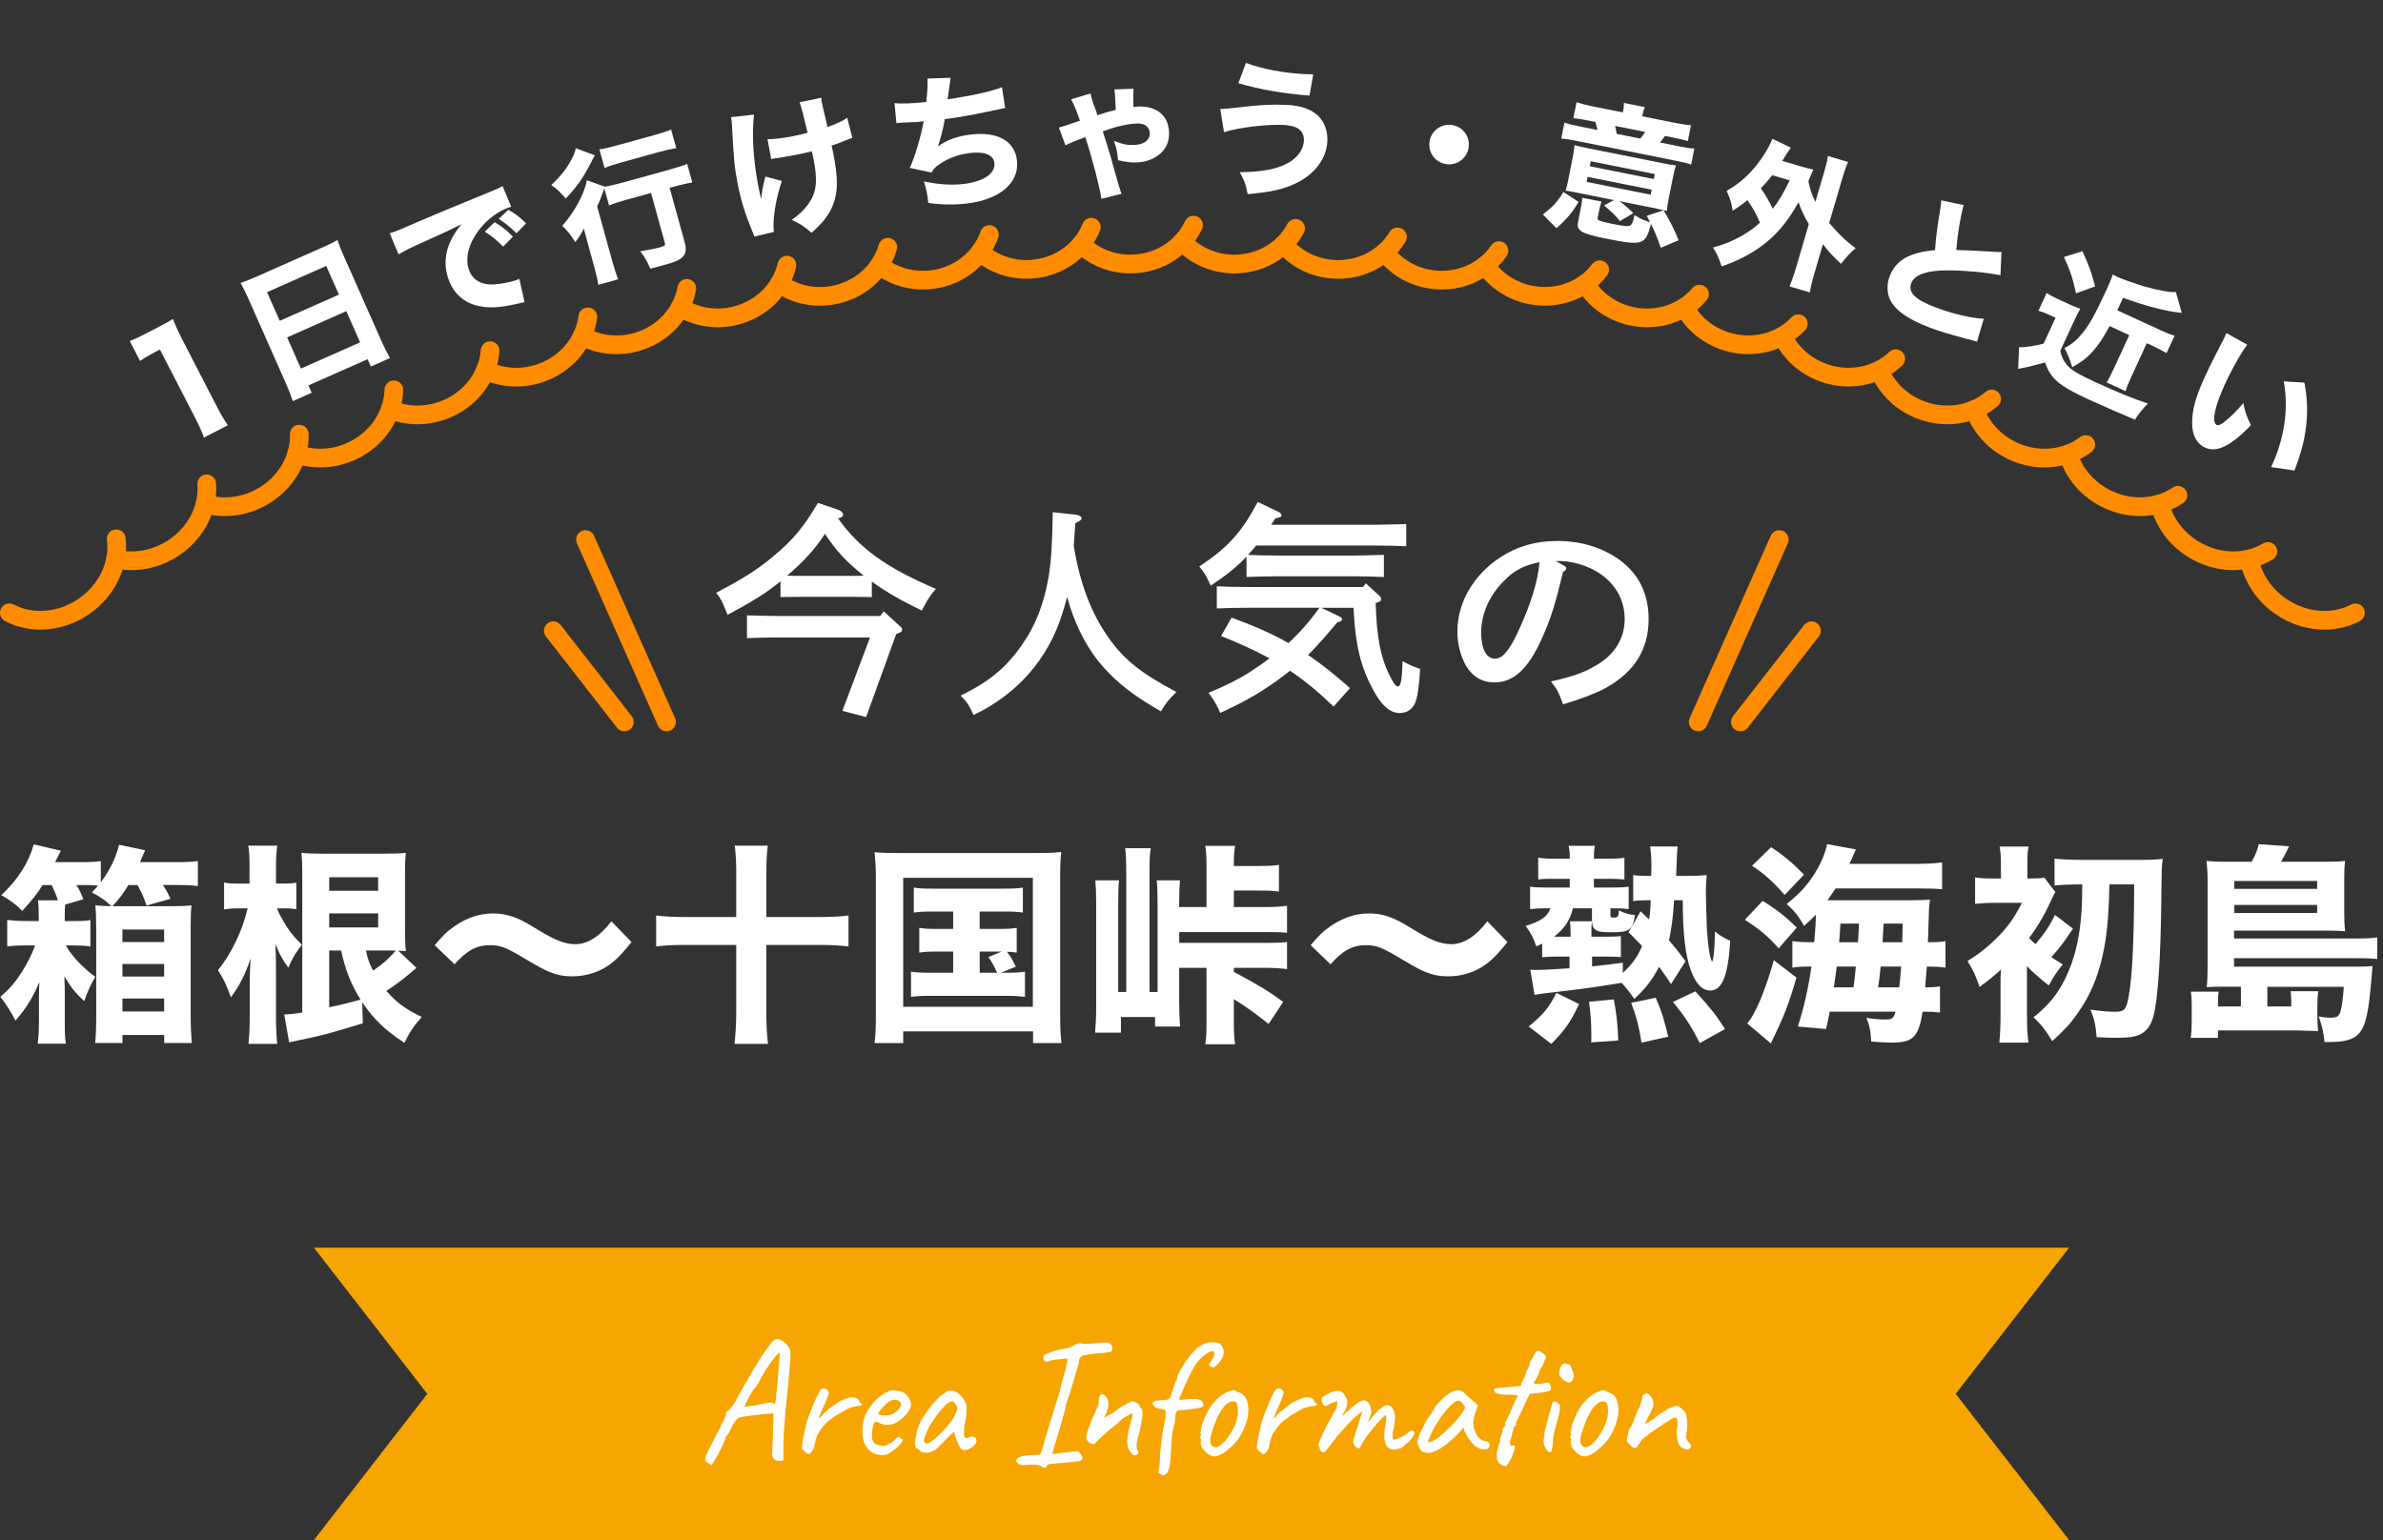 <?xml version="1.0" encoding="UTF-8"?>
<svg id="_レイヤー_1" data-name="レイヤー 1" xmlns="http://www.w3.org/2000/svg" viewBox="0 0 764.82 494.39">
  <rect x="0" y="0" width="764.82" height="494.39" fill="#333333" stroke="none"/>
  <defs>
    <style>
      .cls-1 {
        fill: #f7a500;
      }

      .cls-2 {
        fill: none;
        stroke: #ff8c00;
        stroke-linecap: round;
        stroke-linejoin: round;
        stroke-width: 6px;
      }

      .cls-3 {
        fill: #fff;
      }
    </style>
  </defs>
  <polygon class="cls-1" points="627.68 447.47 664.07 494.39 100.76 494.39 137.14 447.47 100.76 400.55 664.07 400.55 627.68 447.47"/>
  <g>
    <g>
      <line class="cls-2" x1="187.91" y1="173.21" x2="213.93" y2="231.76"/>
      <line class="cls-2" x1="177.58" y1="202.49" x2="200.39" y2="231.76"/>
    </g>
    <g>
      <line class="cls-2" x1="571.06" y1="173.21" x2="545.04" y2="231.76"/>
      <line class="cls-2" x1="581.39" y1="202.49" x2="558.58" y2="231.76"/>
    </g>
  </g>
  <g>
    <path class="cls-2" d="M3,196.73c7.07,3.73,16.44,3.13,24-2.1,7.56-5.24,11.35-13.76,10.31-21.67"/>
    <path class="cls-2" d="M37.11,179.45c5.76,1.32,12.24.37,17.91-3.12,7.76-4.78,11.95-13.05,11.32-21"/>
    <path class="cls-2" d="M65.82,161.77c5.65,1.65,12.13,1.06,17.94-2.09,7.95-4.33,12.53-12.34,12.3-20.3"/>
    <path class="cls-2" d="M95.22,145.77c5.53,1.96,12,1.74,17.93-1.08,8.12-3.87,13.07-11.61,13.25-19.56"/>
    <path class="cls-2" d="M125.24,131.46c5.4,2.26,11.84,2.4,17.88-.09,8.27-3.42,13.59-10.87,14.17-18.79"/>
    <path class="cls-2" d="M155.81,118.84c5.25,2.55,11.65,3.04,17.79.88,8.4-2.96,14.08-10.11,15.06-17.99"/>
    <path class="cls-2" d="M186.87,107.89c5.1,2.83,11.43,3.66,17.65,1.83,8.51-2.51,14.53-9.34,15.92-17.15"/>
    <path class="cls-2" d="M218.34,98.63c4.93,3.1,11.2,4.26,17.48,2.77,8.6-2.05,14.95-8.56,16.74-16.29"/>
    <path class="cls-2" d="M250.15,91.06c4.75,3.35,10.93,4.85,17.27,3.69,8.68-1.6,15.34-7.76,17.52-15.38"/>
    <path class="cls-2" d="M282.24,85.16c4.56,3.6,10.65,5.41,17.03,4.58,8.73-1.14,15.7-6.95,18.26-14.45"/>
    <path class="cls-2" d="M314.54,80.95c4.36,3.83,10.34,5.96,16.75,5.46,8.77-.69,16.02-6.13,18.97-13.48"/>
    <path class="cls-2" d="M346.98,78.43c4.16,4.05,10.01,6.49,16.43,6.32,8.79-.23,16.31-5.29,19.64-12.48"/>
    <path class="cls-2" d="M379.48,77.59c3.94,4.26,9.66,7,16.08,7.17,8.79.22,16.57-4.44,20.26-11.45"/>
    <path class="cls-2" d="M411.99,78.43c3.71,4.46,9.28,7.49,15.69,7.99,8.77.68,16.79-3.57,20.84-10.38"/>
    <path class="cls-2" d="M444.43,80.95c3.48,4.64,8.89,7.96,15.27,8.79,8.73,1.13,16.97-2.69,21.38-9.28"/>
    <path class="cls-2" d="M476.72,85.16c3.24,4.82,8.48,8.41,14.82,9.58,8.68,1.59,17.12-1.8,21.87-8.15"/>
    <path class="cls-2" d="M508.81,91.06c2.99,4.98,8.05,8.85,14.33,10.35,8.6,2.04,17.23-.89,22.32-6.99"/>
    <path class="cls-2" d="M540.63,98.63c2.74,5.14,7.6,9.26,13.82,11.09,8.51,2.5,17.3.02,22.71-5.79"/>
    <path class="cls-2" d="M572.1,107.89c2.48,5.28,7.14,9.66,13.27,11.82,8.4,2.95,17.34.96,23.06-4.56"/>
    <path class="cls-2" d="M603.15,118.84c2.21,5.41,6.66,10.04,12.7,12.53,8.27,3.41,17.33,1.91,23.36-3.29"/>
    <path class="cls-2" d="M633.73,131.46c1.94,5.52,6.16,10.4,12.09,13.23,8.12,3.86,17.29,2.87,23.6-1.99"/>
    <path class="cls-2" d="M663.75,145.77c1.67,5.63,5.65,10.74,11.46,13.9,7.95,4.32,17.21,3.84,23.79-.66"/>
    <path class="cls-2" d="M693.15,161.77c1.39,5.73,5.13,11.06,10.8,14.56,7.77,4.78,17.09,4.83,23.92.7"/>
    <path class="cls-2" d="M721.86,179.45c1.1,5.81,4.59,11.37,10.11,15.19,7.56,5.23,16.92,5.83,24,2.1"/>
  </g>
  <g>
    <path class="cls-3" d="M253.71,434.65c0,.41,0,.82-.03,1.23-.02.41-.05.93-.11,1.57-.06.64-.1,1.19-.14,1.65s-.09,1.09-.17,1.88-.13,1.48-.17,2.07c-.04.6-.26,2.86-.67,6.78-.82,8.06-1.14,13.8-.95,17.19.04.26.04.6,0,1.01s-.06.63-.06.67c-.34.37-.95.45-1.85.22-.9-.22-1.4-.6-1.51-1.12-.19-.15-.28-.31-.28-.48s.07-1.67.22-4.51l.28-9.07-.73.06c-.75,0-2.41.15-4.98.45-2.58.3-4.18.54-4.82.73-.78,0-1.62.8-2.52,2.41-.22.56-.51,1.15-.87,1.76-.36.62-.53.96-.53,1.04l-.9,1.06c0,.41-.39,1.46-1.18,3.14-.71,1.61-1.85,3.6-3.42,5.99l-.89-.67c-.6-.3-.95-.62-1.06-.98-.11-.36,0-.91.31-1.68.32-.77.82-1.81,1.51-3.14.69-1.32,1.66-3.19,2.91-5.6,1.25-2.41,1.88-3.8,1.88-4.17-.15-.56.13-1.01.84-1.34.86-.86,1.57-1.77,2.13-2.74.45-1.04,2.41-4.52,5.88-10.42,1.38-2.46,3.15-5.15,5.32-8.06.86-1.16,1.61-1.73,2.24-1.71.63.02,1.4.36,2.3,1.04,1.16.86,1.81,1.79,1.96,2.8.04.22.06.54.06.95ZM248.67,450.78h.11c.07-.22.3-2.26.67-6.1.3-2.88.58-6.35.84-10.42-.38,0-1.26.93-2.66,2.8-1.4,1.87-2.64,3.86-3.72,5.99-1.01,1.83-1.62,2.74-1.85,2.74-.26.26-.88,1.27-1.85,3.02-.97,1.75-1.36,2.71-1.18,2.86,1.38-.3,2.54-.47,3.47-.5,2.24-.52,3.68-.82,4.31-.9.63-.07,1.08-.04,1.34.11.19.26.36.39.5.39Z"/>
    <path class="cls-3" d="M260.55,466.01c-.39.52-.74.78-1.04.78s-.75-.3-1.34-.9c-.37-.3-.62-.58-.73-.84-.22-.52.15-2.86,1.12-7,.11-.93.76-2.89,1.96-5.88,1.2-2.99,2.17-5.02,2.91-6.1.75-.56,1.47-.48,2.18.22.37.3.45.8.22,1.51-.3.97-.91,2.46-1.82,4.45s-1.32,3-1.2,3,.28-.08.5-.22c.41-.71,1.41-1.68,3-2.91,1.59-1.23,2.58-1.95,3-2.16.41-.21.85-.4,1.32-.59.46-.19.74-.3.81-.34.82-.41,1.69-.56,2.61-.45.91.11,1.48.45,1.71,1.01,0,.37.22.67.67.9l.28.34c0,.34-.48.53-1.46.59-.97.06-2.05.34-3.25.87-.15.11-.46.29-.92.53-.47.24-.78.42-.95.53s-.46.28-.87.5-.72.41-.92.56c-.21.15-.48.34-.81.56s-.62.43-.87.62c-.24.19-.51.39-.81.62-1.16.97-2.24,2.32-3.25,4.03-.26.26-.53.94-.81,2.04-.28,1.1-.42,1.78-.42,2.04-.15.6-.42,1.16-.81,1.68Z"/>
    <path class="cls-3" d="M286.16,463.07c.09-.06.15-.08.17-.08.02,0,.06-.02.11-.06.06-.04.08-.07.08-.11.26-.22.59-.53.98-.92.39-.39.68-.59.87-.59s.38.09.59.28c.2.19.34.3.42.34.6,0,.51.49-.25,1.46-.77.97-1.71,1.81-2.83,2.52-1.2,1.05-2.61,1.43-4.23,1.15-1.62-.28-2.92-1.09-3.89-2.44-1.16-1.46-1.59-3.79-1.29-7,.15-2.09,1.04-4.23,2.69-6.41,1.64-2.18,3.38-3.63,5.21-4.34.52-.34,1.01-.51,1.46-.53.45-.02,1.2.05,2.27.2,1.06.15,1.89.6,2.49,1.34.93.93,1.4,2.02,1.4,3.25-.15.9-.73,1.92-1.74,3.08-1.01,1.16-2.22,2.09-3.64,2.8-2.09.64-3.79.5-5.1-.39-.67-.26-1.13-.21-1.37.17-.24.37-.46,1.31-.64,2.8-.3,2.58.32,4,1.85,4.26.15.04.37.08.67.14.3.06.49.09.59.11.09.02.25.04.48.06s.41,0,.56-.03c.3-.07.59-.2.87-.36.28-.17.49-.29.64-.36.3-.15.49-.25.59-.31ZM286.24,454.03c.63-.26,1.28-.73,1.93-1.4.65-.67.98-1.26.98-1.76s-.26-.91-.78-1.23c-.52-.32-1.14-.38-1.85-.2-.71.19-1.44.62-2.18,1.29s-1.36,1.33-1.85,1.99c-.49.65-.67,1.04-.56,1.15.15.3.75.47,1.79.5,1.04.04,1.88-.07,2.52-.34Z"/>
    <path class="cls-3" d="M310.91,461.42c.58-.3,1.14-.34,1.68-.14.54.21.81.64.81,1.29s-.46,1.32-1.37,1.99c-.92.67-1.78,1.01-2.61,1.01-1.12,0-2.2-2-3.25-5.99-3.06,2.99-4.63,4.54-4.7,4.65-.41.71-1.44,1.38-3.08,2.02-.49.15-1.1.17-1.85.06-.75-.11-1.12-.25-1.12-.42s0-.26-.03-.28-.1-.03-.25-.03c-.22-.26-.56-.48-1.01-.67-.34-.49-.5-1.04-.5-1.68s.17-1.62.5-2.97c.19-1.83,1.3-4.19,3.33-7.08,2.04-2.89,3.89-4.84,5.57-5.85,1.08-1.08,2.43-1.19,4.03-.34,1.16.67,2.17,1.9,3.03,3.7.19.93.19,2.35,0,4.26-.45,1.53-.67,3.19-.67,4.98-.07.71,0,1.21.25,1.51.24.3.65.3,1.23,0ZM296.55,462.15c0,1.31.67,1.57,2.02.78.9-.52,2-1.44,3.3-2.74,1.31-1.31,2.46-2.64,3.47-4,1.01-1.36,1.66-2.79,1.96-4.28-.15-.41-.39-.85-.73-1.32-.34-.47-.63-.72-.9-.76-1.16,0-2.91,1.62-5.26,4.87l-1.85,2.74c-.22.3-.62,1.09-1.18,2.38s-.84,2.06-.84,2.32Z"/>
    <path class="cls-3" d="M347.12,431.24c.45.26,1.73.27,3.84.03,2.11-.24,3.54-.34,4.29-.28.75.06,1.25.35,1.51.87.52,1.53.21,2.26-.95,2.18-.6.19-2.13.36-4.59.5-2.61.34-4.01.65-4.2.95-.11.11-.24.28-.39.5-.15.22-.26.37-.34.45.11.34-.03,1.16-.42,2.46-.39,1.31-.83,2.78-1.32,4.42-1.2,4.03-1.9,6.25-2.13,6.66-.3.9-.45,1.55-.45,1.96-.67,2.65-1.47,5.49-2.41,8.51-.93,3.02-1.55,5.13-1.85,6.33.82-.07,2.21-.24,4.17-.5,1.96-.26,3.22-.37,3.78-.34.56.04.93.3,1.12.78,1.16,1.38.82,2.2-1.01,2.46-.63.11-2.03.24-4.17.39-2.15.15-3.61.28-4.4.39-.78.11-1.2.34-1.23.67,0,.6-.52.69-1.57.28-.56-.67-2.28-.88-5.15-.62-.79.15-1.51.06-2.18-.28-.67-.34-.95-.75-.84-1.23.08-.93,1.61-1.47,4.59-1.62l2.97-.17.56-1.18c.9-3.36,1.83-6.54,2.8-9.55.97-3,1.49-4.75,1.57-5.24.79-1.94,1.42-4.14,1.9-6.61,1.57-5.19,2.18-7.95,1.85-8.29-.34-.04-1.34.06-3.02.28s-2.6.39-2.74.5c-.19.26-.5.33-.95.2-.45-.13-.75-.38-.9-.76-.11-.63,0-1.08.34-1.34.34-.26,1.19-.62,2.58-1.09,1.38-.47,2.78-.81,4.2-1.04,1.42-.22,2.48-.65,3.19-1.29.75-.3,1.4-.43,1.96-.39Z"/>
    <path class="cls-3" d="M366.08,452.07c.45,0,.65.54.62,1.62-.04,1.08-.15,1.9-.34,2.46,0,.6-.28,2.02-.84,4.26-.86,2.73-.95,4.54-.28,5.43.15.3.14.6-.03.9-.17.3-.49.45-.98.45s-1.02-.44-1.6-1.32c-.58-.88-.87-1.92-.87-3.14s.32-2.97.95-5.26.9-3.51.79-3.64c-.11-.13-.69.09-1.74.67-1.05.58-1.79,1.13-2.24,1.65-.08.04-.35.27-.81.7-.47.43-1.27,1.09-2.41,1.99-1.14.9-2.64,2.28-4.51,4.14-.34.64-.82.8-1.46.5-.45-.11-.84-.36-1.18-.76s-.5-.81-.5-1.26c0-1.34,1.14-4.48,3.42-9.41.37-.67.56-1.45.56-2.32s.19-1.5.56-1.88c.15-.3.41-.38.78-.25.37.13.69.4.95.81,1.01.97,1.1,2.59.28,4.87l-.84,1.9s.99-.54,2.86-1.62c.41-.3.88-.65,1.4-1.06,1.04-.82,1.69-1.23,1.93-1.23s.55-.19.92-.56l.51-.28c.26,0,.54-.13.84-.39.3-.26.87-.21,1.71.14.84.36,1.26.81,1.26,1.37l.28.5Z"/>
    <path class="cls-3" d="M371.75,472.51c.3-1.08.45-2.07.45-2.97.15-4.78.77-9.54,1.85-14.28.11-1.27.11-2.05,0-2.35-.11-.3-.39-.47-.84-.5-1.72-.15-2.69-.58-2.91-1.29-.75-.67-.45-1.16.9-1.46.52-.11,1.26-.18,2.21-.2.95-.02,1.57-.17,1.85-.45.28-.28.55-.89.81-1.82l1.23-3.75c.34-.26.51-.69.53-1.29.02-.6,1.02-2.44,2.99-5.54,1.38-1.79,2.58-3.12,3.58-3.98,1.01-.86,2.17-1.4,3.47-1.62.11-.08.67-.1,1.68-.08s1.66.14,1.96.36c.3.22.61.65.92,1.29.32.64.4,1.34.25,2.1-.15.77-.39,1.39-.73,1.88s-.8,1.02-1.4,1.6c-.6.58-.98.87-1.15.87s-.4-.08-.7-.25-.47-.27-.5-.31c-.04-.04-.06-.08-.08-.14s-.03-.12-.03-.2.02-.15.06-.22c.04-.07.07-.15.11-.22.15-.3.24-.47.28-.5.15-.15.28-.34.39-.56.71-1.08.95-2.02.73-2.8-1.23-.22-2.73.62-4.48,2.52-.67.6-1.21,1.25-1.62,1.96-.41.71-.69,1.21-.84,1.51-.97,1.72-1.75,3.31-2.35,4.79s-1.01,2.44-1.23,2.88c-.41.9-.64,1.42-.7,1.57-.06.15.04.24.28.28.24.04.74.02,1.48-.06,3.51-.45,5.41-.17,5.71.84.56.82.45,1.38-.34,1.68-.38.11-1.27.27-2.69.48-1.42.21-2.36.32-2.83.34s-.86.04-1.18.06c-.32.02-.49.03-.53.03h-.17c-.34,0-.62.43-.84,1.29,0,.26-.06.76-.17,1.48-.11.73-.19,1.28-.22,1.65-.11.3-.22.76-.34,1.37s-.22,1.05-.34,1.32c-.15,1.38-.28,3.18-.39,5.4-.11,2.22-.25,3.89-.42,5.01-.17,1.12-.46,1.98-.87,2.58-.67.75-1.2.97-1.57.67-.26-.08-.54-.21-.84-.42s-.45-.38-.45-.53Z"/>
    <path class="cls-3" d="M395.89,446.25c.3,0,.75.22,1.34.67.9.26,1.58.63,2.04,1.09s.83,1.19,1.09,2.16c.71,2.84.17,6.01-1.62,9.52-.67,1.34-1.33,2.38-1.96,3.11-.63.73-1.58,1.63-2.83,2.72-1.25,1.08-2.57,1.75-3.95,2.02-.63.08-1.4-.17-2.29-.73-1.64-1.31-2.43-2.59-2.35-3.86.04-.22.06-.43.06-.62s-.04-.41-.11-.67c-.22-.19-.29-.34-.2-.45s.14-.19.14-.22c.3-.07.34-.28.11-.62-.11-.3-.05-.98.2-2.04.24-1.06.55-2.01.92-2.83,1.01-2.39,2.11-4.22,3.3-5.49,1.42-1.6,2.89-2.69,4.43-3.25.82-.34,1.38-.5,1.68-.5ZM394.49,460.86c2.24-3.32,3.15-6.38,2.74-9.18-.15-1.01-.37-1.55-.67-1.62-1.08-.45-2.28,0-3.58,1.34-1.57,1.79-2.99,4.85-4.26,9.18-.56,2.02-.33,3.3.7,3.86s2.42-.22,4.17-2.35c.3-.37.6-.78.9-1.23Z"/>
    <path class="cls-3" d="M406.56,466.01c-.39.52-.74.78-1.04.78s-.75-.3-1.34-.9c-.38-.3-.62-.58-.73-.84-.22-.52.15-2.86,1.12-7,.11-.93.77-2.89,1.96-5.88,1.19-2.99,2.16-5.02,2.91-6.1.75-.56,1.47-.48,2.18.22.37.3.45.8.22,1.51-.3.97-.91,2.46-1.82,4.45-.92,2-1.32,3-1.21,3s.28-.08.5-.22c.41-.71,1.41-1.68,3-2.91,1.59-1.23,2.59-1.95,3-2.16s.85-.4,1.32-.59c.47-.19.74-.3.81-.34.82-.41,1.69-.56,2.6-.45.91.11,1.48.45,1.71,1.01,0,.37.22.67.67.9l.28.34c0,.34-.49.53-1.46.59-.97.06-2.05.34-3.25.87-.15.11-.46.29-.93.53-.47.24-.78.42-.95.53s-.46.28-.87.5c-.41.22-.72.41-.92.56-.21.15-.48.34-.81.56s-.63.43-.87.62-.51.39-.81.62c-1.16.97-2.24,2.32-3.25,4.03-.26.26-.53.94-.81,2.04-.28,1.1-.42,1.78-.42,2.04-.15.6-.42,1.16-.81,1.68Z"/>
    <path class="cls-3" d="M449.18,465.01l-1.23.28c-.49.15-1.09.08-1.82-.2-.73-.28-1.19-.79-1.37-1.54-.52-1.2-.63-2.78-.34-4.76.07-.37.15-.78.22-1.23.11-1.08.21-1.68.28-1.79,0-.97-.05-1.46-.17-1.46-.3,0-1.29.97-2.97,2.91-2.62,2.99-4.28,5.3-4.98,6.94-.15.3-.26.47-.34.5-.56.6-1.2.28-1.9-.95-.22-.37-.3-.82-.22-1.34.04-.15.99-3.17,2.86-9.07,0-.26-.93.41-2.8,2.02-.15.19-.67.75-1.57,1.68-2.35,2.5-4.12,4.56-5.29,6.19-1.18,1.62-1.96,2.58-2.35,2.88-.39.3-.78.23-1.15-.2-.38-.43-.56-.81-.56-1.15s-.09-.5-.28-.5c-.22-.22.2-1.5,1.29-3.84,1.08-2.33,2.02-4.12,2.8-5.35.26-.26.37-.52.34-.78.37-.67.63-1.08.78-1.23.63-1.23.9-2.22.78-2.97-.11-.11-.23-.17-.36-.17s-.24.03-.34.08c-.09.06-.23.12-.42.2-.3.08-.65.21-1.06.39-.86.6-1.44.87-1.74.81-.3-.06-.61-.47-.92-1.23-.32-.76-.31-1.29.03-1.57s.68-.5,1.04-.67.74-.37,1.15-.62c.41-.24.78-.4,1.12-.48,2.02-.6,3.34-.17,3.98,1.29,1.16,1.53.97,3.45-.56,5.77-.15.3-.19.49-.11.56.07.08.33-.16.76-.7s.79-.81,1.09-.81c.19,0,.28-.17.28-.5l.56-.5c.07,0,.88-.6,2.41-1.79.41-.3.78-.45,1.12-.45.82-.26,1.51,0,2.07.81.56.8.84,1.88.84,3.22l-1.18,3.02,2.02-2.46c.34-.41.78-.86,1.34-1.34.07-.34.22-.5.45-.5h.11c.15,0,.22-.07.22-.22.07-.07.19-.17.34-.28.45-.26.69-.45.73-.56,1.34-.52,2.37-.09,3.08,1.29.34.6.5,1.49.5,2.69-.11.67-.28,1.9-.5,3.7-.19.41-.28.92-.28,1.54s.02,1,.06,1.15c0,.3.15.45.45.45.56-.11,1.29-.38,2.21-.81.91-.43,1.62-.88,2.1-1.34.48-.47.94-.71,1.37-.73.43-.02.7.2.81.64.11.22-.18.82-.87,1.79-.69.97-1.17,1.46-1.43,1.46-.08,0-.21.11-.39.34-.93,1.01-1.62,1.51-2.07,1.51Z"/>
    <path class="cls-3" d="M455.73,465.15c-.24-.24-.37-.49-.37-.73s-.09-.48-.28-.7c-.63-.63.37-3.38,3.02-8.23.22-.22.51-.62.87-1.18.35-.56.59-.88.7-.95,0-.15.06-.29.17-.42.11-.13.24-.2.39-.2v-.34c0-.34.62-1.16,1.85-2.46,3.29-3.43,5.82-4.44,7.62-3.02.22.3,1.77,1.72,4.65,4.26l-1.01,2.8c-.82,2.43-.58,4.7.73,6.83.19.41.56.8,1.12,1.18.56.37,1.12.6,1.68.67.82.15,1.23.58,1.23,1.29s-.34,1.14-1.01,1.29c-2.5.34-4.63-1.19-6.38-4.59-.52-.71-.86-1.53-1.01-2.46-.56.78-1.16,1.49-1.79,2.13-5.26,5.3-9.15,7.15-11.65,5.54-.11-.22-.29-.46-.53-.7ZM470.26,451.9c-.67-1.49-1.42-2.24-2.24-2.24s-2.07.98-3.75,2.94-3.21,4.27-4.59,6.92l-1.4,3.19c0,.41.48.38,1.43-.08.95-.47,1.75-.96,2.38-1.48,3.21-2.76,5.53-5.17,6.94-7.22l1.23-2.02Z"/>
    <path class="cls-3" d="M485.03,464.11l.95-.06c.52-.22.24,1.08-.84,3.92-.19.3-.38.62-.59.98-.21.35-.36.62-.48.78-.11.17-.22.33-.34.48-.19.3-.34.45-.45.45-1.23-.19-2.06-.64-2.49-1.37-.43-.73-.53-1.84-.31-3.33.11-.34.22-.75.34-1.23.19-1.04.37-1.64.56-1.79.15-.19.15-.35,0-.5,0-.49.34-1.59,1.01-3.3-.22-.3-.13-.62.28-.98.41-.35.55-.62.42-.81-.13-.19-.06-.54.2-1.06.26-.52.57-1.12.92-1.79.35-.67.57-1.12.64-1.34-.04-.11.27-.88.92-2.3.65-1.42,1.07-2.3,1.26-2.63.3-.15.18-.27-.37-.36s-1.62-.14-3.22-.14-2.76-.21-3.47-.62c-.9-.97-.62-1.49.84-1.57l7.34-.62.17-.95c.93-1.6,1.47-2.87,1.62-3.81.63-1.01,1.01-1.96,1.12-2.86.63-1.01,1.08-1.78,1.34-2.32.26-.54.41-.83.45-.87.41-.34.7-.5.87-.5s.53.19,1.09.56c1.42.9,1.77,1.66,1.06,2.3-.15.3-.37.9-.67,1.79-.79.97-1.27,1.98-1.46,3.02-.78,1.64-1.27,2.46-1.46,2.46,0,.37.28.56.84.56,1.23-.07,2.04-.15,2.41-.22.37-.07.62-.13.73-.17.34-.04.67.02,1.01.17.3.45.47.91.53,1.37s-.1.81-.48,1.04c-.04,0-.43.11-1.18.34-.6.15-2.29.35-5.1.62-.97,1.87-1.54,2.98-1.71,3.33-.17.36-.25.57-.25.64l-2.35,4.93c-.15,0-.22.11-.22.34.15.45.13.75-.06.9-.3.26-.56.56-.78.9.19.19.09.62-.28,1.29,0,.64-.26,1.59-.78,2.86.04.67.07,1.1.11,1.29s.13.26.28.22Z"/>
    <path class="cls-3" d="M498.33,450.17c.19-.26.48-.33.9-.2.41.13.77.37,1.09.73.32.36.43.93.34,1.74s-.51,2.52-1.26,5.15c-.75,2.63-1.08,4.58-1.01,5.85-.22,1.72-.39,2.59-.5,2.63-.63.26-1.2-.03-1.68-.87-.49-.84-.77-1.6-.84-2.27.15-1.42.26-2.43.34-3.02.3-1.38.77-3.28,1.43-5.68.65-2.41,1.05-3.76,1.2-4.06ZM500.51,440c.07-.54.28-1.05.62-1.54.34-.48.68-.74,1.04-.76.36-.02.9.12,1.65.42.11.11.25.37.42.78.17.41.32.78.45,1.09.13.32.21.55.25.7.04.15.08.36.14.64.06.28.06.51,0,.7-.06.19-.12.39-.2.62-.15.41-.41.75-.79,1.01-.37.26-.78.24-1.23-.06-.38-.04-.87-.36-1.48-.98-.62-.62-.93-1.07-.95-1.37s0-.72.08-1.26Z"/>
    <path class="cls-3" d="M514.67,446.25c.3,0,.75.22,1.34.67.9.26,1.58.63,2.04,1.09s.83,1.19,1.09,2.16c.71,2.84.17,6.01-1.62,9.52-.67,1.34-1.33,2.38-1.96,3.11-.63.73-1.58,1.63-2.83,2.72-1.25,1.08-2.57,1.75-3.95,2.02-.63.08-1.4-.17-2.29-.73-1.64-1.31-2.43-2.59-2.35-3.86.04-.22.06-.43.06-.62s-.04-.41-.11-.67c-.22-.19-.29-.34-.2-.45s.14-.19.14-.22c.3-.07.34-.28.11-.62-.11-.3-.05-.98.2-2.04.24-1.06.55-2.01.92-2.83,1.01-2.39,2.11-4.22,3.3-5.49,1.42-1.6,2.89-2.69,4.43-3.25.82-.34,1.38-.5,1.68-.5ZM513.27,460.86c2.24-3.32,3.15-6.38,2.74-9.18-.15-1.01-.37-1.55-.67-1.62-1.08-.45-2.28,0-3.58,1.34-1.57,1.79-2.99,4.85-4.26,9.18-.56,2.02-.33,3.3.7,3.86s2.42-.22,4.17-2.35c.3-.37.6-.78.9-1.23Z"/>
    <path class="cls-3" d="M536.31,451.9c.9-.41,1.51-.62,1.85-.62s.89.34,1.65,1.01c.76.67,1.22,1.23,1.37,1.68,0,.41.06.85.2,1.32.13.47.18,1.37.14,2.72-.04,1.34-.19,2.09-.45,2.24,0,.19.09.28.28.28v.28c-.41,0-.44.35-.08,1.04s.7,1.2,1.04,1.54c.34.34.47.7.39,1.09-.07.39-.41.66-1.01.81-1.46,0-2.48-.69-3.08-2.07-.22-.78-.37-1.69-.45-2.72-.08-1.03-.05-1.65.08-1.88.13-.22.19-.83.17-1.82-.02-.99-.19-1.55-.5-1.68-.32-.13-.78,0-1.37.36-4.41,2.76-7.52,4.93-9.35,6.5-.48.52-1.06,1.34-1.74,2.46-.11.19-.26.28-.45.28-.37.19-.92-.02-1.62-.62-.82-.9-1.25-1.4-1.29-1.51,0-.3.12-.99.37-2.07.24-1.08.44-1.77.59-2.07.15,0,.34-.24.56-.73.22-.49.41-.84.56-1.06.11-.56.6-1.85,1.46-3.86.86-1.46,1.36-2.95,1.51-4.48-.04-.15,0-.29.11-.42s.24-.2.39-.2c.67-.63,1.37-.47,2.1.5.73.97,1.03,1.93.9,2.88-.13.95-.74,2.31-1.82,4.06-.52,1.27-.79,1.98-.79,2.13,1.49-1.01,2.54-1.72,3.14-2.13.3-.34,1.1-.93,2.41-1.79,1.31-.86,2.22-1.34,2.74-1.46Z"/>
  </g>
  <g>
    <path class="cls-3" d="M41.65,109.43c1.49-.5,2.55-1,4.68-2.1l4.55-2.35c2.51-1.29,3.07-1.64,4.63-2.6.96,2.47,1.8,4.31,3.16,6.94l11.1,21.52c1.21,2.34,2.11,3.88,3.35,5.68l-7.65,3.94c-.65-1.78-1.5-3.72-2.68-6.02l-11.46-22.23-1.84.95c-1.63.84-2.88,1.59-4.53,2.71l-3.32-6.43Z"/>
    <path class="cls-3" d="M103.72,79.33c2.06-.91,3.33-1.53,4.59-2.29.63,1.88,1.18,3.23,1.82,4.69l12.34,27.84c1.03,2.32,1.8,3.83,2.7,5.38l-6.14,2.72-1.05-2.36-18.99,8.42,1.05,2.36-6.06,2.69c-.55-1.71-1.27-3.55-2.18-5.62l-12.28-27.71c-.72-1.63-1.48-3.1-2.31-4.63,1.43-.48,2.97-1.06,4.95-1.94l21.57-9.56ZM108.78,94.57l-4.08-9.2-18.99,8.42,4.08,9.2,18.99-8.42ZM92.15,108.31l4.44,10.01,18.99-8.42-4.44-10.01-18.99,8.42Z"/>
    <path class="cls-3" d="M125.1,74.88c1.03-.32,1.56-.51,1.74-.58.84-.3,1.11-.4,7.24-3.06,2.97-1.32,10.45-4.42,22.41-9.33,3.83-1.58,4.08-1.72,4.81-2.18l2.79,6.64c-.55.15-.68.2-1.08.34-2.87,1.04-6.09,3.34-8.44,6.09-3.97,4.63-5.5,9.83-4.05,13.85,1.18,3.27,4.07,4.92,8.17,4.65,2.24-.16,5.27-.75,6.91-1.34.27-.1.57-.21,1.09-.44l1.66,7.5c-.62.07-.8.14-1.63.34-5.16,1.21-8.52,1.58-11.69,1.12-5.46-.73-9.23-3.71-11.05-8.75-2.15-5.97-.72-11.98,4.14-17.73-4.25,2.08-4.41,2.19-13.99,6.5-2.37,1.05-4.64,2.22-6.21,3.14l-2.83-6.72ZM161.48,79.19c-2-2.08-3.6-3.35-5.88-4.82l3.15-3.04c2.22,1.3,3.73,2.45,5.87,4.63l-3.13,3.23ZM165.77,74.9c-1.95-1.94-3.51-3.23-5.72-4.63l3.09-2.92c2.32,1.31,3.29,2.06,5.71,4.33l-3.09,3.21Z"/>
    <path class="cls-3" d="M190.91,49.85c-1.16,2.17-1.79,3.42-1.95,3.71-2.19,4.07-4.13,6.75-7.38,10.18-1.74-2.06-3-3.27-4.66-4.32,3.13-2.96,5.04-5.39,6.63-8.47.7-1.36,1.01-2.18,1.26-3.37l6.09,2.27ZM201.19,64.08c-2.04.56-4.19,1.26-5.72,1.88l-1.5-5.44c-.27.61-.38.93-.71,1.85-.75,2.06-1.07,2.83-1.62,3.86l4.9,17.71c.66,2.4,1.27,4.23,1.88,5.72l-6.39,1.77c-.22-1.5-.69-3.56-1.36-5.96l-1.89-6.84c-.53-1.9-.65-2.36-1.41-5.27-.74,1.57-1.61,2.98-2.74,4.37-1.64-2.57-2.54-3.73-4.18-5.23,3.81-4.22,7.08-10.2,7.91-14.62l5.79,2.06c1.4-.24,3.6-.75,5.59-1.3l15.13-4.18c2.63-.73,4.5-1.34,5.68-1.86l1.65,5.98c-1.59.25-3.7.73-5.65,1.27l-1.63.45,4.75,17.17c.69,2.49.53,3.85-.57,4.99-1.02,1.06-2.33,1.62-6.27,2.71-1.31.36-2.22.61-4.13,1.09-.94-2.33-1.66-3.54-3.21-5.6,2.39-.37,5.06-.91,6.2-1.23,1.77-.49,1.92-.63,1.66-1.58l-4.4-15.9-7.75,2.14ZM192.38,47.94c1.41-.19,3.16-.58,5.65-1.27l12.05-3.33c2.4-.66,3.96-1.19,5.32-1.76l1.65,5.98c-1.77.29-3.56.69-5.33,1.18l-12.19,3.37c-1.95.54-3.96,1.19-5.5,1.81l-1.65-5.98Z"/>
    <path class="cls-3" d="M241.98,36.81c-.73,6.37-.19,14.79,1.42,23.09.23,1.2.61,2.9.93,4.03.17-2.33.49-4.12,1.32-7.25l5.3,1.41c-2,5.75-3.09,12.71-2.57,16.35l-6.27,1.5c-.23-.67-.33-.94-.68-1.78-2.32-5.53-3.64-9.88-4.7-15.32-.99-5.08-1.23-7.57-1.75-17.66-.08-1.9-.14-2.46-.36-3.57l7.36-.81ZM246.29,44.69c2.3-.01,4.82-.31,8.42-1.01,1.66-.32,3.13-.66,4.49-1.06q-1.77-7.65-2.57-9.8l6.95-1.44c.06.8.11,1.08.23,1.68q.11.55.46,2.11t.76,3.16c.2,1.02.28,1.43.52,2.44,3.05-1.07,4.98-1.97,6.37-2.96l1.63,6.43q-.77.25-2.54.97c-1.77.73-2.35.98-4.11,1.52.22.87.39,1.75.56,2.62,1.54,7.94,1.51,12.21-.08,16.34-1.28,3.27-3.32,5.86-6.91,9.05-2.42-2.12-3.51-2.81-6.36-4.18,2.87-1.99,4.66-3.87,6.11-6.26,1.91-3.24,2.14-6.74.89-13.2-.15-.78-.22-1.15-.58-2.52-1.97.48-3.25.77-5.14,1.14-1.8.35-3.33.6-5,.88-1.49.19-1.68.23-2.23.34-.14.03-.37.07-.65.12l-1.19-6.38Z"/>
    <path class="cls-3" d="M287.1,33.09c2.16.28,5.55.13,10.18-.34.41-3.88.5-5.59.38-7.52l7.44-.27c-.05.38-.36,2.64-.97,6.92,8.19-1.21,14.37-2.61,17.44-3.91l1.04,6.69q-1.3.24-5.87,1.23c-4.57.99-8.23,1.64-13.5,2.37-.54,3.14-1.34,6.16-2.23,8.72,3.12-2.15,6.39-3.32,10.73-3.81,8.55-.96,13.96,2.12,14.66,8.38.81,7.19-5.58,12.6-16.32,13.81-4.11.46-8.28.37-12.14-.24-.34-2.99-.56-4.15-1.44-6.89,4.61.99,8.75,1.28,12.58.85,6.54-.74,10.45-3.35,10.07-6.76-.29-2.57-3.07-3.72-7.65-3.21-3.6.41-6.83,1.53-9.6,3.35-1.59,1.03-2.27,1.67-2.93,2.93l-6.98-1.48c1.46-2.96,3.7-10.44,4.46-14.98q-.51.06-2.06.23c-.47.05-.75.04-4.71.2-.71.03-1.17.08-1.55.13-.09.01-.23.03-.42.05l-.63-6.46Z"/>
    <path class="cls-3" d="M350.02,30.02c.17.93.34,1.49.76,2.89q.1.28.89,2.41c.21.65.26.7.53,1.67,2.51-.84,3.67-1.17,5.91-1.72-.22-4.88-.3-5.63-.47-6.57l6.15-.22c-.09,1.27-.1,2.45-.02,5.88.7-.12,1.08-.13,1.69-.15,5.82-.21,9.56,2.95,9.75,8.25.11,3.05-.98,5.49-3.27,7.22-1.92,1.53-4.38,2.37-7.11,2.47-1.79.06-3.34-.11-6-.72-.24-2.63-.41-3.61-1.31-6.21,2.77,1.08,4.28,1.4,6.4,1.32,3.29-.12,5.16-1.55,5.08-3.85-.07-2.02-1.62-3.14-4.2-3.05-1.78.06-4.54.54-7.01,1.24-.14.05-1.44.47-3.86,1.27q.32,1.07,1.38,4.37c.96,3.07,1.06,3.35,3.33,11.59.7,2.47.91,3.02,1.32,4.09l-6.48,1.64c-.4-3.28-2.8-12.55-5.13-19.8-3.34,1.2-5.15,1.93-6.4,2.63l-2.09-5.71q1.03-.22,6.74-2.22c-.95-2.83-2.03-5.48-2.83-6.86l6.23-1.87Z"/>
    <path class="cls-3" d="M391.64,34.99q1.69-.01,5.86-.52c6.82-.8,10.87-1.03,15.66-.79,4.41.21,7.83,1.46,9.99,3.59,1.97,1.98,3.01,4.9,2.86,8.04-.27,5.59-3.95,10.54-10.02,13.49-4.09,1.97-7.76,2.82-15.56,3.53-.56-3.09-1.01-4.33-2.53-7.04,7.91-.09,13.05-1.2,16.6-3.67,2.43-1.67,3.86-3.95,3.99-6.49.08-1.6-.61-3.04-1.79-3.8-1.09-.71-2.63-1.12-4.74-1.22-5.49-.27-14.58.85-19.12,2.32l-1.19-7.45ZM399.88,20.19c5.36,2,11.98,3.26,19.26,3.62.33.02,1.17.06,2.35.07l-1.22,6.81c-8.91-.71-15.72-1.94-22.82-3.98l2.43-6.52Z"/>
    <path class="cls-3" d="M471.38,47.19c-.43,3.5-3.58,5.95-7.08,5.52-3.5-.43-5.95-3.58-5.52-7.08.43-3.5,3.58-5.95,7.08-5.52,3.5.43,5.95,3.58,5.52,7.08Z"/>
    <path class="cls-3" d="M495.16,68.85c3.28-2.51,4.69-4.05,6.62-7.21l4.88,3.18c-2.14,3.5-3.72,5.44-7.11,8.45l-4.39-4.42ZM520.88,36.09c.24-1.2.3-2,.32-3.05l6.73,1.35c-.43.97-.61,1.6-.88,2.94l10.69,2.14c2.26.45,3.61.63,4.99.71l-1.02,5.11c-1.49-.44-2.31-.65-4.94-1.18l-2.4-.48c-.67.97-.92,1.25-1.58,2.13l5.76,1.15c2.63.52,3.83.72,5.26.76l-1.03,5.16c-1.3-.45-2.58-.76-5.25-1.29l-31.2-6.24c-2.63-.53-3.88-.73-5.25-.81l1.03-5.16c1.29.5,2.71.83,5.38,1.36l5.21,1.04c-.19-.95-.36-1.56-.64-2.57l-2.21-.44c-2.58-.52-3.46-.65-4.88-.78l1.02-5.12c1.35.46,2.71.83,5.01,1.29l9.86,1.97ZM506.75,61.97c-2.07-.41-2.9-.58-4.26-.76.28-.9.47-1.63.8-3.29l1.43-7.14c.37-1.84.53-2.91.64-4.18,1.18.33,2.32.61,4.9,1.12l22.67,4.53c2.81.56,3.64.73,4.96.85-.35,1.03-.62,2.13-1.02,4.16l-1.32,6.59c-.28,1.38-.43,2.41-.58,3.86q-.46-.09-1.51-.35c-.23-.05-.6-.12-1.01-.2-.5-.15-.87-.22-1.1-.27l-11.57-2.31c1.71,1.25,2.81,2.24,4.46,3.82l-4.3,2.59c-1.7-2.06-2.1-2.43-5.12-5.05l3.17-1.71-11.24-2.25ZM512.78,69.88c-.09.46,0,.67.49.91.53.25,2.07.65,3.87,1.01,4.38.88,5.7,1,6.23.48.51-.38.84-1.32,1.23-3.25,1.82,1.18,2.79,1.61,5,2.34-.37-.79-.52-1.01-1.07-2.08l5.39-1.8c2.42,4.17,3.42,6.15,4.83,9.64l-5.71,2.41c-1.23-3.46-1.87-5.02-3.16-7.68-1.75,6.84-2.62,7.1-14.37,4.75-8.02-1.6-9.6-2.54-9.05-5.31l.88-4.42c.29-1.47.43-2.41.44-3.41l6.22,1.24c-.35,1.03-.54,1.76-.86,3.33l-.37,1.84ZM509.23,58.39l20.55,4.11.32-1.61-20.55-4.11-.32,1.61ZM510.24,53.37l20.55,4.11.32-1.61-20.55-4.11-.32,1.61ZM526.44,44.48c.63-.74,1.02-1.28,1.58-2.13l-9.68-1.93c.19.71.34,1.41.54,2.55l7.56,1.51Z"/>
    <path class="cls-3" d="M580.54,71.95c-1.54-2.61-2.53-4.71-3.32-7.05-2.98,5.49-6.37,9.69-10.43,13-3.86,3.13-8.86,5.82-14.24,7.62-.79-2.48-1.55-4.23-2.78-6.06,3.23-.82,6.25-2.08,9.41-3.85,2.07-1.21,3.85-2.44,5.67-4.12-1.03-2.51-1.79-3.91-3.99-7.25-2.05,1.65-2.85,2.2-4.77,3.4-.39-2.66-.78-3.85-1.95-6.35,4.69-2.64,8.37-6.16,11.69-11.11,1.21-1.8,2.5-4.17,3.02-5.63l5.92,2.87c-.41.57-.75,1.05-1.47,2.17-.2.33-.65,1.03-1.29,2.07l6.22,1.83c1.71.5,2.54.7,3.78.96-.43.8-.62,1.29-1.14,2.55q-.2.53-.48,1.13c.54,2.66,1.09,4.29,2.25,6.69l2.72-9.24c.74-2.53,1.04-3.71,1.32-5.49l6.45,1.89c-.74,1.69-1.09,2.72-1.86,5.33l-4.19,14.25c2.67,3.23,5.65,6.12,8.49,8.12-1.75,1.45-3.13,3-4.71,5.03-3.02-2.9-3.69-3.63-5.79-6.3l-2.69,9.15c-.83,2.84-1.14,4.22-1.51,6.31l-6.54-1.92c.82-1.96,1.39-3.56,2.14-6.13l4.08-13.89ZM568.79,56.26c-1.32,1.67-2.22,2.73-3.67,4.16,1.49,2.1,2.88,4.52,3.84,6.61,2.12-2.71,3.42-4.97,5.43-9.13l-5.59-1.64Z"/>
    <path class="cls-3" d="M630.25,65.84c-.93,3.01-2,9.29-2.37,14.42,2.75.03,4.81.16,12.48.59.98.07,1.23.06,2.01,0l-.32,7.51c-4.77-.94-10.93-1.51-16.69-1.57-6.87-.03-10.91,1.36-11.97,4.18-1.09,2.9,1.33,5.27,7.84,7.72,5.41,2.04,11.58,3.51,15.46,3.62l-2.17,7.37c-.98-.32-1.22-.36-3.83-1.04-4.98-1.32-8.18-2.28-11.3-3.46-7.61-2.87-11.94-6.16-13.16-9.98-.65-2-.54-4.42.27-6.58,1.19-3.17,3.65-5.56,7.03-6.79,2.32-.83,4.12-1.21,7.51-1.54.3-4,.68-7.13,1.63-12.85.36-2.28.36-2.43.37-3.12l7.21,1.51Z"/>
    <path class="cls-3" d="M656.86,94.07c1.16.74,1.78,1.08,3.4,1.83l4.1,1.89c1.24.57,2.24.98,3.32,1.32-.72,1.22-1.25,2.27-2.35,4.66l-4.09,8.88c.42,1.9.96,3.08,2.16,4.52,1.25,1.56,3.35,2.84,9.15,5.51,6.91,3.19,12.01,5.27,16.81,6.87-1.85,1.89-2.82,3.1-4.15,5.18-3.39-1.41-11.36-4.87-14.86-6.49-9.56-4.41-12.2-6.66-13.98-11.88q-1.52.38-4.3,1.12c-.54.17-2.11.53-4.36.94l.32-6.99q.25.01.72.02c1.1.09,4.72-.47,7.15-1.15l3.82-8.28-2.52-1.16c-1.02-.47-1.68-.72-2.96-1.1l2.62-5.68ZM668.34,80.63c2.21,4.85,2.82,6.58,4.1,11.31l-6.15,2.24c-1.01-4.76-1.85-7.32-3.88-11.67l5.93-1.87ZM677.07,104.68c-3.79,7.1-6.82,10.42-11.99,13.21-.8-2.64-1.41-4.12-2.49-6.17,2.21-1.1,3.88-2.46,5.66-4.64,2.33-2.81,4.06-5.89,7.88-14.17.98-2.13,1.57-3.52,1.95-4.79.88.46,1.2.66,1.58.83,1.19.55,6.32,2.34,8.46,2.97,4.52,1.31,8.54,2.02,10.23,1.82l1.88,6.71c-5-.49-11.61-2.2-18.83-4.85l-1.85,4.01,13.61,6.27c2.05.94,3.18,1.41,4.77,1.89l-2.58,5.59c-1.35-.78-2.76-1.53-4.38-2.28l-1.96-.91-4.86,10.54c-1.12,2.43-1.63,3.75-1.93,4.86l-6.1-2.81c.74-1.16,1.33-2.33,2.4-4.64l4.86-10.54-6.32-2.91Z"/>
    <path class="cls-3" d="M721.25,110.65c-1.13,1.47-2.54,3.75-4.1,6.6-5.4,9.85-7.87,17.99-5.77,19.14.54.29,1.35-.01,2.41-.88,2.23-1.73,4.29-3.82,6.21-6.14.58,2.95.98,4.18,2.43,7.12-6.61,6.88-11.3,9.09-15.09,7.01-3.01-1.65-4.25-5.17-3.63-10.4.61-5.13,2.9-10.68,9.5-23.31.77-1.51.95-1.84,1.35-2.85l6.7,3.72ZM739.6,122.84c1.8,9.24.79,18.23-3.22,28.2l-7.49-1.1c2-4.05,3.54-9,4.24-13.71.72-4.64.66-9.23-.16-13.81l6.63.42Z"/>
  </g>
  <g>
    <path class="cls-3" d="M279.8,191.67l-5.86-.07h-17.65l-5.79.07v-5.05c-4.69,3.81-8.57,6.22-16.99,10.77-1.68-4.32-2.2-5.27-3.66-7.1,8.72-4.54,13.18-7.4,18.46-11.79,6.23-5.2,9.59-9.23,14.21-17.06l6.81,2.34c.66.22,1.25.88,1.25,1.46s-.44.88-1.61,1.17c6.88,9.67,15.53,15.89,31.42,22.63-1.76,1.98-2.42,2.93-4.54,6.96-6.52-3.15-11.43-5.93-16.04-9.3v4.98ZM249.99,204.64c-3.08,0-7.4.07-10.25.22v-7.32c2.86.07,7.18.22,10.25.22h32.52l1.1-1.54,5.35,4.91c.44.37.59.66.59.95,0,.66-.44.95-1.9,1.46l-9.67,26.66-7.62-1.98,8.86-23.58h-29.22ZM273.94,184.86c1.1,0,2.2,0,3.3-.07-.29-.22-.66-.51-1.03-.8-4.83-3.96-7.84-7.18-11.43-12.6-3.59,5.35-6.59,8.57-11.79,13.11l-.37.29c1.25.07,2.42.07,3.66.07h17.65Z"/>
    <path class="cls-3" d="M345.28,165.24c1.1.15,1.83.59,1.83,1.1s-.07.59-1.98,1.61c-.22,2.78-.37,5.13-.51,7.32,1.98,12.09,5.64,21.68,11.21,29.52,4.98,7.03,10.4,11.35,21.75,17.36-2.56,2.49-3.44,3.59-4.98,6.23-8.86-5.13-13.77-8.94-18.68-14.43-4.47-5.05-8.13-11.79-10.55-19.34-.29-1.03-.59-1.98-.88-3-.44,1.76-.95,3.52-1.61,5.57-4.54,14.43-14.36,25.63-28.42,32.37-1.46-3.22-2.27-4.47-4.17-6.23,9.16-4.47,14.58-8.94,19.63-16.19,4.47-6.3,7.25-13.55,8.72-22.49.73-4.98,1.03-8.94,1.25-20.21l7.4.81Z"/>
    <path class="cls-3" d="M441.08,168.46c3,0,7.54-.15,10.25-.22v7.11c-2.71-.15-7.25-.22-10.25-.22h-37.94c-.81,1.03-1.68,2.05-2.56,3,2.78.15,6.67.22,9.67.22h23.73c2.93,0,7.69-.15,10.18-.22v7.1c-2.71-.15-7.4-.22-10.18-.22h-23.73c-3.08,0-7.18.07-10.18.22v-6.52c-3.3,3.44-6.81,6.22-11.5,9.3l-.73-1.61c-1.17-2.34-1.46-2.71-2.93-4.54,9.16-6.08,13.62-10.99,18.75-20.73l6.59,3.15c.66.29,1.03.73,1.03,1.1,0,.59-.22.66-1.98,1.03-.44.73-.88,1.39-1.32,2.05h33.11ZM438.37,187.28l4.39,4.03c.29.29.51.66.51,1.03,0,.59-.22.8-1.76,1.24.37,11.13,1.54,17.21,4.32,22.93,1.17,2.49,2.2,3.88,2.78,3.88.95,0,1.39-2.2,1.54-8.13,2.49,1.32,3.52,1.76,5.64,2.49-.29,5.27-.81,8.86-1.54,10.77-.95,2.2-2.64,3.37-5.05,3.37-3,0-5.71-2.27-8.35-7.18-4.1-7.47-5.86-14.43-6.45-26.59h-10.33l5.71,2.71c.66.29.95.59.95.95,0,.51-.37.73-1.54,1.03-3.88,4.61-6.67,7.76-9.38,10.47,4.76,3.15,9.16,6.81,13.48,10.62l-5.27,5.93c-4.32-4.17-8.94-8.13-13.99-11.5-.59.44-1.25.95-1.9,1.46-6.52,4.98-11.94,8.13-20.51,12.08-.81-2.12-2.05-4.25-3.74-6.45,4.76-1.98,9.38-4.17,13.7-6.96,2.05-1.32,3.96-2.71,5.86-4.1-4.98-2.78-10.25-5.05-15.53-7.18l3.37-5.93c6.23,2.34,12.45,4.83,18.24,8.2,3.74-3.44,7.03-7.25,9.96-11.35h-22.7c-3.08,0-7.4.07-10.25.22v-7.1c2.86.15,7.18.22,10.25.22h36.69l.88-1.17Z"/>
    <path class="cls-3" d="M501.8,181.5c.59.29.88.59.88.88,0,.44-.37.88-1.03,1.24-2.64,10.91-3.81,14.65-6.74,21.24-4.32,9.74-9.08,14.21-15.23,14.21-4.03,0-6.96-1.76-9.08-5.2-1.83-3.22-2.86-7.11-2.86-11.21,0-9.15,5.2-18.16,13.77-23.73,5.35-3.52,11.35-5.27,18.24-5.27,7.76,0,14.58,2.12,20.14,6.15,6.15,4.54,9.23,10.84,9.23,18.97,0,9.67-4.54,16.99-13.84,22.12-2.93,1.61-8.5,3.73-13.62,5.2-1.39-3.81-1.9-4.83-3.88-7.32,7.69-1.83,10.62-2.86,14.65-5.27,5.86-3.44,9.01-8.64,9.01-14.79,0-7.54-4.54-13.77-12.3-16.85-2.78-1.1-6.01-1.76-8.35-1.76h-1.46l2.49,1.39ZM482.69,186.48c-4.69,4.69-7.32,10.69-7.32,16.55,0,5.2,1.68,8.42,4.39,8.42,2.34,0,4.39-2.27,7.03-7.76,4.25-8.86,6.81-16.92,7.32-23.22-5.2,1.1-8.13,2.64-11.43,6.01Z"/>
  </g>
  <g>
    <path class="cls-3" d="M30.86,297.24c0-3.06-.07-4.62-.27-6.59,1.63.14,2.79.2,5.17.27-1.97-1.9-3.4-2.92-6.26-4.42.95-1.02,1.29-1.43,1.97-2.18-1.56-.14-2.72-.2-4.49-.2h-2.45c.88,1.43,1.29,2.24,2.24,4.56l-5.85,1.7c-.14,1.36-.14,2.24-.14,4.22v1.09h3.06c2.65,0,3.74-.07,5.17-.34v8.5c-1.7-.27-3.4-.34-5.3-.34h-2.58c1.97,3.54,5.58,7.28,9.45,10.06-1.5,2.52-2.58,4.96-3.54,7.82-2.92-2.72-4.49-4.69-6.39-8.02.07,1.63.14,3.13.14,4.9v9.79c0,3.54.07,5.17.34,7h-9.04c.27-2.11.41-4.01.41-7.21v-7.68c0-1.9.07-3.06.14-4.9-2.38,5.44-4.01,8.09-7.68,12.38-1.36-2.72-3.06-5.37-4.83-7.62,3.06-2.72,4.76-4.69,6.87-7.96,1.84-2.99,3.47-6.12,4.22-8.57h-2.58c-2.58,0-4.49.07-6.32.34v-8.5c1.7.2,3.81.34,6.32.34h3.81v-1.02c0-2.86-.07-4.08-.27-5.64h6.39c-.61-1.9-.95-2.72-1.97-4.9h-2.92c-1.83,2.92-3.33,4.76-6.53,8.29-1.83-1.9-3.81-3.4-6.73-5.03,5.44-5.17,8.84-10.54,10.4-16.32l8.7,2.04c-.27.54-.88,1.77-1.84,3.67h8.09c3.2,0,4.83-.07,6.59-.34v6.8c2.92-3.88,4.83-7.82,5.85-12.04l8.36,1.77q-.95,2.18-1.63,3.81h11.01c3.74,0,5.37-.07,7.55-.34v8.02c-2.31-.27-3.94-.34-7.55-.34h-3.67c1.09,1.63,1.5,2.38,2.45,4.42l-7.68,2.18c-.95-2.72-1.7-4.42-2.92-6.59h-2.92c-1.77,2.86-2.65,4.08-5.1,6.8h18.49c3.4,0,5.03-.07,6.87-.27-.2,1.63-.27,3.26-.27,6.73v28.62c0,3.47.14,6.05.34,8.84h-8.84v-2.58h-13.39v2.58h-8.77c.2-1.7.34-5.37.34-8.29v-29.31ZM39.29,302.41h13.39v-4.01h-13.39v4.01ZM39.29,313.49h13.39v-4.01h-13.39v4.01ZM39.29,324.71h13.39v-4.15h-13.39v4.15Z"/>
    <path class="cls-3" d="M80.09,278.54c0-3.4-.07-4.96-.41-7.07h9.31c-.27,1.77-.41,3.88-.41,7.07v5.1h2.52c1.84,0,2.86-.07,4.01-.27v8.5c-1.29-.2-2.38-.27-3.81-.27h-2.38c.48,1.36.82,2.04,1.7,3.54,2.04,3.6,3.33,5.24,6.26,8.16-1.7,2.11-3.13,4.42-4.35,7.34-1.9-2.65-2.92-4.42-4.15-7.68.14,2.04.2,5.03.2,8.63v14.96c0,3.47.14,6.32.41,8.57h-9.25c.27-2.24.41-5.17.41-8.57v-10.54c0-2.45.07-4.83.27-8.29-1.7,5.1-3.54,8.7-6.32,12.44-1.7-4.56-1.97-5.17-4.15-8.7,4.28-5.24,7.89-12.71,9.52-19.85h-3.06c-1.77,0-2.86.07-4.49.34v-8.64c1.29.27,2.45.34,4.49.34h3.67v-5.1ZM97.02,280.99c0-3.06-.07-5.1-.27-7.21,2.04.2,3.88.27,7.34.27h18.83c3.6,0,5.44-.07,7.34-.27-.2,1.77-.27,3.54-.27,7.34v17c0,3.94.07,5.3.27,7.21-1.09-.07-1.43-.07-2.45-.14l5.85,5.51c-3.2,2.86-6.8,5.58-9.66,7.41,3.33,3.81,6.26,5.92,11.36,8.36-2.58,2.92-3.94,4.96-5.58,8.3-6.32-4.15-9.65-7.41-13.53-12.99l.2,6.73c-11.22,3.4-13.19,3.94-19.92,5.3-1.97.41-2.58.54-3.74.82l-1.56-8.97c1.84-.07,2.79-.14,5.78-.61v-44.06ZM121.37,285.96v-4.35h-15.71v4.35h15.71ZM105.66,297.72h15.71v-4.49h-15.71v4.49ZM105.66,323.35c4.62-.95,6.05-1.36,10.06-2.45-3.2-5.24-4.76-9.18-6.25-15.77h-3.81v18.22ZM117.42,305.13c.75,3.06,1.02,3.88,2.31,6.46,2.79-1.83,5.1-3.88,7.28-6.39-1.29-.07-1.84-.07-2.86-.07h-6.73Z"/>
    <path class="cls-3" d="M139.51,303.43c2.58-3.06,4.01-4.49,6.6-6.25,3.94-2.65,7.89-3.94,12.1-3.94,3.06,0,5.78.61,8.77,2.04q1.7.75,6.12,3.47c5.24,3.2,8.36,4.35,11.63,4.35,3.88,0,7.82-2.52,11.49-7.34l6.46,6.66c-3.94,4.96-6.39,7.21-9.93,8.97-2.65,1.29-5.92,2.04-9.11,2.04-2.58,0-4.83-.41-7.14-1.36-2.04-.82-2.86-1.29-7.89-4.22-6.19-3.74-8.02-4.42-11.35-4.42-4.28,0-7.34,1.63-11.36,6.12l-6.39-6.12Z"/>
    <path class="cls-3" d="M236.3,280.58c0-3.74-.14-6.32-.48-9.11h10.61c-.34,2.72-.48,5.3-.48,9.11v13.8h17.27c3.67,0,6.32-.14,9.11-.48v9.93c-3.2-.34-5.58-.48-9.11-.48h-17.27v21.49c0,3.88.14,7,.54,10.27h-10.74c.34-3.13.54-6.66.54-10.27v-21.49h-16.86c-3.4,0-5.98.14-8.84.48v-9.93c2.86.34,5.37.48,8.84.48h16.86v-13.8Z"/>
    <path class="cls-3" d="M281.11,281.67c0-2.86-.14-5.24-.41-8.09,2.31.2,4.28.27,8.02.27h43.92c3.2,0,5.51-.07,7.96-.34-.27,2.52-.34,4.69-.34,8.09v44.13c0,4.35.14,6.87.41,9.11h-9.11v-3.74h-41.68v3.74h-9.18c.27-2.11.41-4.49.41-9.11v-44.06ZM289.88,323.21h41.61v-41.41h-41.61v41.41ZM299.4,292.62c-2.99,0-4.15.07-6.12.34v-8.02c1.77.27,2.99.34,6.12.34h22.64c3.13,0,4.56-.07,6.25-.34v8.02c-1.83-.27-3.2-.34-6.19-.34h-7.68v5.58h6.25c2.99,0,4.01-.07,5.64-.34v7.96c-1.16-.2-1.77-.27-3.13-.27,1.29,1.77,1.43,1.9,2.86,4.76l-4.76,1.97h1.36c3.13,0,4.42-.07,6.32-.34v8.09c-1.9-.27-3.47-.34-6.32-.34h-23.93c-3.26,0-4.55.07-6.32.34v-8.09c1.9.27,3.26.34,6.32.34h7.21v-6.8h-5.17c-2.86,0-4.01.07-5.71.34v-7.96c1.7.27,2.72.34,5.71.34h5.17v-5.58h-6.53ZM314.43,312.27h5.58c-.88-2.11-1.84-3.67-2.79-5.03l4.28-1.77h-7.07v6.8Z"/>
    <path class="cls-3" d="M361.46,280.72c0-4.49-.07-6.46-.34-8.43h8.23c-.34,1.77-.41,3.67-.41,8.23v37.94h2.58v-28.56c0-3.74-.07-5.24-.27-7.28h7.48c-.2,1.9-.27,4.08-.27,7.28v1.29h8.77v-12.24c0-4.08-.07-5.44-.41-7.41h9.59c-.34,2.04-.41,3.13-.41,6.46h8.16c3.06,0,4.28-.07,6.32-.34v8.57c-1.9-.27-3.2-.34-6.32-.34h-8.16v5.3h9.66c3.33,0,5.44-.14,7.41-.41v8.7c-1.56-.2-2.52-.27-5.98-.27h-28.62v3.47h28.62c3.6,0,4.49-.07,5.98-.27v8.7c-2.04-.27-4.15-.41-7.41-.41h-9.66v1.29c8.91,4.83,10.81,5.98,15.84,9.66l-4.69,7.07c-3.94-3.2-7.41-5.64-11.15-7.96v7.41c0,3.4.07,4.83.41,7.07h-9.59c.34-1.97.41-3.6.41-7.07v-17.47h-8.77v10.88c0,2.72.07,5.1.27,7.96h-8.02v-3.06h-10.95v5.03h-8.29c.2-2.38.34-4.83.34-7.68v-34.06c0-2.99-.07-4.83-.27-7.14h7.62c-.2,1.9-.27,3.26-.27,7.14v28.69h2.58v-37.74Z"/>
    <path class="cls-3" d="M420.65,303.43c2.58-3.06,4.01-4.49,6.59-6.25,3.94-2.65,7.89-3.94,12.1-3.94,3.06,0,5.78.61,8.77,2.04q1.7.75,6.12,3.47c5.24,3.2,8.36,4.35,11.63,4.35,3.88,0,7.82-2.52,11.49-7.34l6.46,6.66c-3.94,4.96-6.39,7.21-9.93,8.97-2.65,1.29-5.92,2.04-9.11,2.04-2.58,0-4.83-.41-7.14-1.36-2.04-.82-2.86-1.29-7.89-4.22-6.19-3.74-8.02-4.42-11.35-4.42-4.28,0-7.34,1.63-11.36,6.12l-6.39-6.12Z"/>
    <path class="cls-3" d="M536.3,315.87c-1.97-2.86-2.52-3.74-3.81-5.51-2.24,4.22-4.35,7-7.96,10.33-1.36-2.04-2.38-3.26-4.08-5.17-8.98,1.43-9.79,1.56-17.54,2.52-6.73.75-8.77,1.02-10.4,1.36l-1.36-8.09c.27,0,.54,0,.75.07h.88c2.38,0,7.28-.27,10.95-.54v-3.74h-4.69c-1.5,0-2.79.07-4.08.2v-4.35c-.68.34-.95.41-1.9.88-.95-2.86-1.56-4.01-3.4-6.6,4.96-1.5,7-2.99,7.96-5.64h-1.5c-1.97,0-3.47.07-5.03.27v-7.21c1.5.2,2.86.27,5.24.27h7.48v-2.79h-5.3c-2.38,0-3.13,0-4.83.2v-7c1.84.27,3.13.34,5.37.34h4.76v-.88c0-1.16-.14-2.11-.34-3.26h8.43c-.27,1.16-.34,2.04-.34,3.26v.88h4.08c2.86,0,4.42-.07,5.71-.34v7c-1.29-.14-2.86-.2-4.76-.2h-5.03v2.79h5.92c2.24,0,3.74-.07,5.24-.27v7.21c-1.43-.2-2.72-.27-5.03-.27h-.82v2.24c0,.61.14.75,1.02.75,1.36,0,1.63-.34,1.7-2.31,1.97.95,3.13,1.29,5.17,1.5-.82,4.83-1.77,5.51-7.34,5.51-3.67,0-4.83-.2-5.71-1.09-.48-.54-.68-1.09-.75-2.38-.2,1.02-.2,1.97-.2,4.08v.82h5.3c1.9,0,3.2-.07,4.15-.2v6.73c-1.16-.07-2.24-.14-4.28-.14h-4.96v3.13c2.72-.27,4.49-.48,9.86-1.16v3.26c2.92-2.65,4.76-5.17,6.19-8.63-1.09-1.16-1.97-2.04-4.35-4.42l3.88-6.73,2.72,2.65c.34-2.04.41-3.2.54-6.19h-1.29c-1.84,0-3.13.07-4.35.27v-8.36c1.29.2,2.38.27,4.42.27h1.36q0-1.09.07-3.67c0-2.11-.14-3.81-.41-5.78h8.84q-.27,1.7-.48,9.45h3.81c2.45,0,4.08-.07,5.98-.27-.14,1.22-.27,3.74-.27,5.64,0,1.09.27,11.15.34,11.97.41,5.64.82,8.43,1.63,10.2.48-.27.88-4.28.95-9.72,1.7,1.43,2.86,2.11,4.9,2.99-.68,11.29-2.58,15.98-6.39,15.98-2.65,0-4.69-2.18-6.26-6.53-1.77-4.83-2.58-11.63-2.58-22.44h-2.79c-.27,4.96-.82,9.18-1.63,12.85,1.97,2.31,2.86,3.4,5.3,6.73l-4.62,7.28ZM490.61,329.54c4.76-3.88,6.46-5.98,8.91-10.81l7.28,3.6c-2.79,5.92-4.62,8.5-8.91,12.78l-7.28-5.58ZM504.07,299.83c0-1.97-.07-3.06-.2-4.08h7.07v-4.15h-6.12c-.88,3.81-2.72,6.53-6.05,9.11h5.3v-.88ZM510.67,334.64c.07-.95.07-1.7.07-2.11,0-3.81-.2-6.94-.75-10.95l7.96-.75c.88,4.76,1.22,7.75,1.43,13.19l-8.7.61ZM526.85,334.71c-.88-5.37-1.63-8.36-3.33-12.78l7.89-1.63c2.04,4.76,2.52,6.46,4.01,12.51l-8.57,1.9ZM545.55,334.84c-2.79-5.44-4.69-8.43-8.63-13.19l7.21-3.4c4.83,5.3,6.66,7.62,9.52,12.1l-8.09,4.49Z"/>
    <path class="cls-3" d="M565.71,289.22c4.76,2.92,7.48,5.1,10.95,8.57l-5.78,6.66c-3.74-4.15-6.05-6.05-10.88-9.18l5.71-6.05ZM576.59,313.83c-2.65,8.98-4.01,12.38-8.23,21.15l-7.62-6.46c2.45-2.52,5.85-10.54,8.57-20.26l7.27,5.58ZM568.44,271.95c4.35,2.92,7.14,5.3,10.54,8.84l-6.19,6.53c-3.81-4.35-6.53-6.8-10.47-9.38l6.12-5.98ZM613.11,277.32c5.24,0,7.34-.07,10.2-.48v8.63c-1.97-.2-4.15-.27-9.11-.27h-25.09c-.95,1.43-1.56,2.38-2.58,3.81h25.7c3.26,0,5.58-.07,7.21-.2-.34,1.9-.34,2.92-.68,13.67,2.99,0,3.81-.07,5.64-.34v8.5c-1.97-.27-3.54-.34-5.37-.34h-.61q-.2,2.79-.54,6.66c2.58,0,3.33-.07,4.76-.34v8.43c-1.63-.2-2.86-.27-5.03-.27h-.54c-1.36,8.29-3.06,9.93-10.2,9.93-1.02,0-3.54-.14-6.32-.34-.14-3.26-.48-5.1-1.56-7.62,2.04.34,4.15.54,5.92.54,2.38,0,2.79-.27,3.47-2.52h-21.15c-.41,2.24-.54,2.92-1.16,5.58l-9.04-.82c1.9-5.98,3.2-11.49,4.35-19.24h-1.29c-1.83,0-3.13.07-4.83.34v-8.5c2.11.27,3.33.34,6.26.34h.75c.41-4.56.48-6.19.54-8.84-1.16,1.22-1.9,1.9-3.81,3.6-1.63-2.99-3.2-4.96-5.58-7,4.42-3.6,6.53-5.92,8.98-9.79,2.04-3.26,3.33-6.32,4.01-9.45l9.25,1.7q-.41.88-1.43,3.2c-.27.54-.41.82-.68,1.43h19.58ZM589.51,310.3q-.27,2.24-.95,6.66h6.32c.27-1.97.41-2.92.75-6.66h-6.12ZM596.31,302.48c.2-2.72.2-2.99.34-5.98h-5.98c-.14,2.99-.2,3.81-.41,5.98h6.05ZM603.59,310.3c-.34,3.47-.48,4.62-.82,6.66h6.8c.27-2.38.41-4.28.61-6.66h-6.59ZM610.52,302.48c.07-2.86.14-4.83.14-5.98h-6.12l-.34,5.98h6.32Z"/>
    <path class="cls-3" d="M650.56,326.14c0,3.6.14,6.39.48,8.57h-9.38c.27-2.24.41-5.51.41-8.57v-11.76c0-.34,0-.82.07-1.5,0-.88.07-1.09.07-1.63-2.04,1.9-3.94,3.4-6.87,5.58-1.16-3.47-2.18-5.64-3.88-8.29,3.67-2.31,6.12-4.21,8.97-7,3.94-3.88,5.85-6.53,8.5-11.7h-8.91c-2.31,0-4.56.14-6.12.34v-8.5c1.9.27,3.33.34,6.32.34h1.97v-4.55c0-2.58-.14-4.28-.41-5.71h9.31c-.34,1.43-.41,2.79-.41,5.71v4.55h.75c2.45,0,3.54-.07,4.69-.27l3.54,4.62c-.41.61-.75,1.36-1.5,2.99-1.77,3.94-4.15,8.09-6.93,11.76.82.88,1.16,1.22,2.04,1.97,2.92-3.4,4.62-5.92,6.26-9.38l5.78,4.42c-3.13,4.69-4.62,6.59-6.94,9.11,1.16.82,1.9,1.29,3.67,2.38-1.7,2.04-2.92,3.81-4.49,6.73-2.79-2.18-4.9-4.01-7-6.19v15.98ZM667.76,283.92c-3.26,0-6.32.14-8.36.34v-8.63c2.24.27,5.1.41,8.36.41h19.99c2.72,0,5.17-.14,6.39-.34-.34,2.24-.34,2.31-.48,13.8-.2,18.15-1.09,31.41-2.52,36.72-.75,2.79-1.9,4.42-3.74,5.58-1.56.95-3.94,1.36-7.68,1.36-1.77,0-4.28-.07-6.8-.2-.34-4.08-.75-5.71-1.97-8.84,3.26.48,5.98.68,7.96.68,2.92,0,3.54-.75,4.28-4.9,1.16-6.32,1.7-17.47,1.77-35.97h-7.96c-.2,11.7-.95,18.43-2.86,25.63-1.7,6.19-4.08,11.29-7.75,16.32-2.11,2.99-3.94,4.9-7.75,8.36-1.9-3.26-3.4-5.24-5.98-7.68,4.69-3.67,7.82-7.55,10.2-12.44,3.13-6.53,4.69-13.19,5.24-22.1.14-2.38.14-3.2.2-8.09h-.54Z"/>
    <path class="cls-3" d="M719.2,316.76h-5.64c-2.38,0-3.47,0-5.3.14.2-2.11.27-4.08.27-7.41v-26.65c0-2.38-.14-4.42-.34-6.46,1.9.2,3.2.27,6.05.27h8.43c1.09-1.97,1.77-3.54,2.31-5.64l9.72.68c-.88,1.77-1.77,3.54-2.65,4.96h14.55c2.86,0,4.35-.07,6.05-.27-.2,1.77-.27,3.2-.27,5.64v11.08c0,2.31.07,4.01.27,5.85-1.97-.14-3.6-.2-5.92-.2h-29.71v2.52h39.64c2.99,0,4.56-.07,6.32-.34v6.94c-1.9-.2-3.88-.27-6.53-.27h-39.44v2.72h39.44c2.31,0,3.67-.07,5.03-.2-.07.54-.14,1.43-.27,2.99-.95,11.76-1.9,16.18-4.08,18.63-1.9,2.04-4.42,2.79-10.06,2.79h-1.02c-.34-3.2-.54-4.28-1.84-8.23,1.36.27,2.72.41,3.74.41,2.04,0,2.72-.41,3.2-1.9.48-1.7.88-4.69,1.09-8.02h-24.54v6.32h7.68v-1.7c0-1.22-.07-2.04-.2-3.2h8.84c-.14.88-.27,2.65-.27,4.22v3.47c0,2.52.07,3.26.27,5.1q-1.97-.07-4.76-.14-1.09-.07-3.26-.07h-24.14v2.38h-8.77c.27-1.77.34-3.4.34-5.71v-4.96c0-1.63-.07-2.86-.27-4.15h8.91c-.14.88-.2,1.77-.2,3.13v1.63h7.34v-6.32ZM743.68,285.34v-2.52h-26.59v2.52h26.59ZM717.1,293.09h26.59v-2.58h-26.59v2.58Z"/>
  </g>
</svg>
